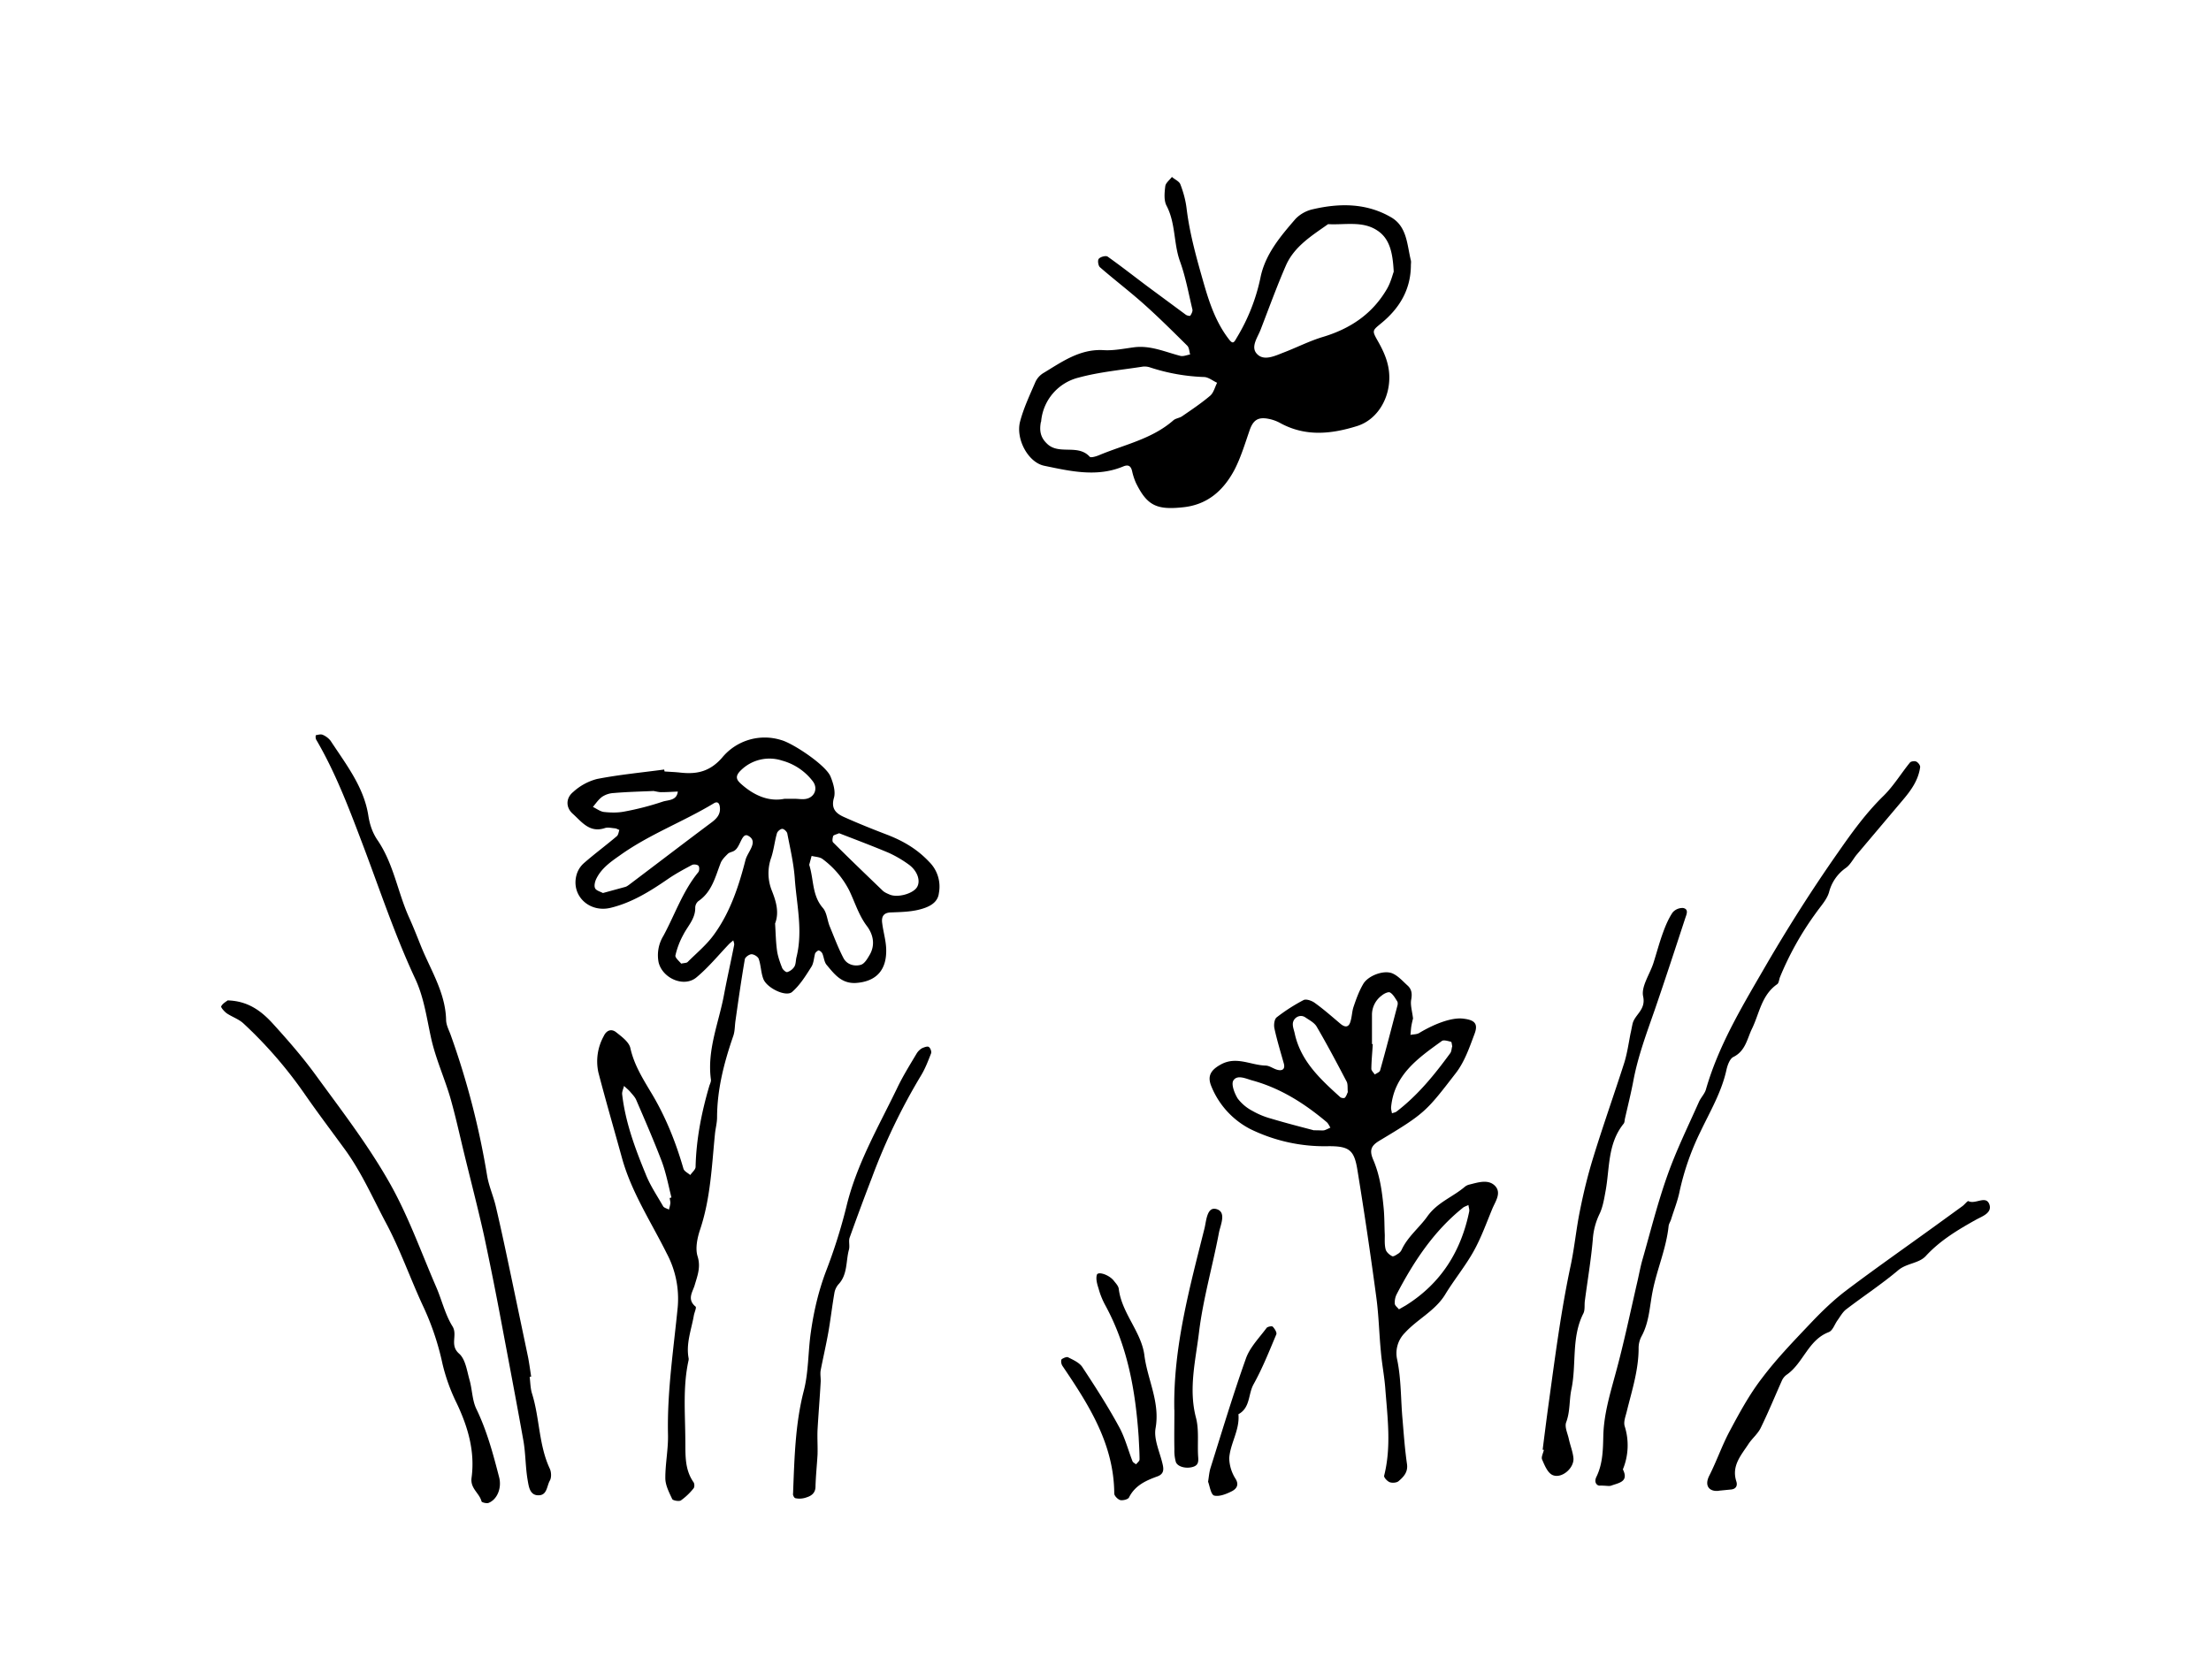 <?xml version="1.0" encoding="UTF-8" standalone="no"?>
<svg xmlns="http://www.w3.org/2000/svg" width="25" height="19" viewBox="0 0 25 19">
    <path d="M7.386 8.946c-.146.006-.298.01-.45.023a.258.258 0 0 0-.13.044c-.04.03-.07.075-.102.113.042.02.083.052.125.057.075.008.153.01.227-.004a3.17 3.17 0 0 0 .438-.113c.06-.02.159-.01.17-.114-.063.003-.126.007-.188.007-.028 0-.056-.008-.09-.014m.186 4.604.02-.006c-.034-.136-.06-.274-.108-.405-.09-.236-.191-.468-.291-.7-.014-.032-.042-.06-.066-.089-.021-.025-.048-.045-.071-.068-.007.032-.025.066-.021.096.036.313.145.608.264.897.05.13.13.247.199.368.01.018.043.025.066.038.006-.025.014-.05.016-.076 0-.018-.006-.038-.008-.056M8.87 9.034h.116c.037 0 .075.007.113.003.107-.01.157-.117.09-.203a.652.652 0 0 0-.346-.232.46.46 0 0 0-.466.11c-.072.07-.048.11.006.157.148.132.316.2.487.165m.617.39c-.034.014-.062.02-.066.031-.007.022-.014.06 0 .073.184.184.373.365.562.547.02.018.048.03.074.041.088.04.258-.006.308-.077.05-.072.01-.193-.096-.266a1.304 1.304 0 0 0-.22-.128c-.19-.08-.382-.152-.562-.222m-.723 1.02c.007.108.008.212.023.316.01.063.033.127.057.188.008.02.043.051.057.047a.148.148 0 0 0 .08-.06c.019-.03.016-.073.025-.109.075-.302 0-.6-.02-.899-.013-.168-.052-.333-.084-.5-.004-.02-.036-.052-.057-.052-.02 0-.054.028-.06.05-.026.09-.035.184-.064.273a.525.525 0 0 0 .006.375c.046.116.086.243.038.37m-1.063.456c.039-.008.064-.007.074-.019.1-.1.212-.192.294-.305.186-.254.283-.55.36-.85.024-.09.148-.205.033-.27-.076-.047-.088.12-.157.165-.023.017-.056.018-.076.037-.032.032-.068.067-.083.108-.06.156-.098.323-.25.427a.099.099 0 0 0-.036.073c.003.125-.084.208-.134.306a.906.906 0 0 0-.09.236c-.005.026.045.066.065.092M9.15 9.781c.053.166.03.343.153.486.046.051.05.138.078.208.05.121.096.245.156.36.038.074.125.098.198.076.044-.014.077-.076.104-.122.06-.114.03-.229-.04-.32-.091-.123-.132-.264-.196-.397a1.018 1.018 0 0 0-.301-.356c-.032-.025-.083-.025-.125-.036l-.027.1m-2.334.32.256-.07c.018-.006.033-.018.048-.029.31-.234.618-.47.93-.703.055-.042.097-.089.09-.164-.003-.042-.021-.077-.067-.05-.347.21-.732.352-1.064.59-.106.074-.214.15-.27.272-.013.03-.023.074-.01.1.012.026.057.037.087.053m.7-1.374c.056.004.114.006.17.012.188.022.337-.007.478-.167a.623.623 0 0 1 .67-.2c.132.036.5.28.556.41.03.073.06.17.04.241-.037.127.025.18.115.22.163.073.33.14.498.204.177.07.33.16.465.304a.393.393 0 0 1 .108.352c-.013.118-.127.163-.23.188-.1.024-.205.026-.31.03-.091.002-.112.053-.1.128.012.094.04.185.044.28.01.245-.114.376-.347.39-.16.007-.24-.102-.324-.202-.03-.033-.032-.087-.05-.13a.068.068 0 0 0-.042-.036c-.01 0-.033.02-.04.033-.015.051-.015.112-.045.156-.063.1-.128.204-.215.28-.07.062-.291-.046-.327-.15-.026-.07-.026-.15-.05-.22-.007-.027-.052-.055-.082-.056-.026 0-.072.033-.076.056-.04.232-.073.464-.106.697-.008.055-.006.113-.023.166-.104.3-.184.604-.185.925 0 .064-.018.127-.024.19-.036.362-.05.726-.167 1.077-.032.095-.057.213-.03.303.038.12.002.214-.03.321-.021.08-.095.165.008.25.013.01-.014.067-.02.103-.028.16-.091.317-.058.485a.093.093 0 0 1-.003.027c-.063.292-.037.587-.035.882.003.17-.012.338.092.488.013.016.014.058 0 .072a.702.702 0 0 1-.142.135c-.021.014-.09.001-.098-.015-.035-.075-.077-.155-.078-.234-.001-.168.035-.335.03-.503-.01-.48.063-.956.11-1.433a1.09 1.09 0 0 0-.125-.61c-.175-.352-.394-.684-.502-1.066-.09-.327-.185-.652-.27-.979a.589.589 0 0 1 .06-.41c.03-.066.085-.087.138-.047.064.051.149.112.164.183.04.18.133.332.223.483.17.277.288.572.377.88.008.028.05.048.077.071.02-.03.058-.06.06-.09.007-.31.066-.612.153-.91.007-.027.025-.056.02-.082-.045-.337.092-.646.15-.965.035-.186.077-.37.113-.554.003-.017-.005-.035-.01-.053-.015.014-.032.026-.048.042-.12.126-.232.263-.366.375-.14.12-.385.015-.43-.168a.42.42 0 0 1 .054-.3c.13-.24.218-.504.394-.719.014-.016.015-.058.003-.073-.011-.014-.053-.02-.073-.01-.09.048-.183.098-.268.156-.203.14-.413.272-.657.33-.24.055-.443-.14-.382-.37a.278.278 0 0 1 .085-.137c.12-.105.249-.2.37-.303.019-.015.022-.048.03-.072-.016-.005-.033-.017-.05-.018-.037-.003-.08-.014-.113-.003-.173.058-.262-.07-.362-.16-.081-.07-.083-.178.003-.248a.635.635 0 0 1 .269-.147c.25-.049.508-.073.76-.107l.004.021"/>
    <path d="M11.77 4.77c-.026.13.014.2.082.26.136.112.34-.008.47.136.013.013.072-.004.105-.018.286-.12.598-.182.84-.394.026-.023.07-.026.1-.047.108-.074.218-.148.317-.232.039-.034.053-.097.078-.146-.05-.023-.096-.062-.145-.065a2.19 2.19 0 0 1-.611-.108.195.195 0 0 0-.082-.01c-.243.038-.49.06-.726.124a.56.56 0 0 0-.426.5m3.987-1.696c-.011-.212-.043-.377-.19-.47-.166-.108-.365-.058-.552-.069-.184.13-.38.25-.476.465-.103.237-.192.482-.285.723-.035.094-.123.205-.038.285.077.075.196.018.293-.02.15-.057.295-.132.449-.178.312-.094.562-.263.725-.547.04-.07.06-.152.074-.19M15.953 3c-.001.273-.127.484-.332.653-.106.088-.11.083-.04.207.083.146.143.293.125.473-.02.213-.15.418-.36.485-.294.092-.587.123-.873-.035a.451.451 0 0 0-.134-.047c-.117-.022-.171.018-.21.132-.052.15-.098.304-.17.444-.125.235-.307.4-.592.426-.29.03-.398-.022-.523-.277a.703.703 0 0 1-.043-.132c-.014-.06-.043-.078-.102-.053-.297.123-.596.053-.89-.008-.184-.037-.326-.303-.275-.5.04-.153.11-.3.173-.447a.232.232 0 0 1 .094-.104c.209-.126.41-.273.679-.257.11.007.227-.017.34-.032.187-.025.353.052.527.097.034.008.073-.01.11-.016-.01-.034-.01-.077-.033-.1-.16-.158-.32-.318-.487-.467-.163-.146-.336-.277-.5-.42-.02-.018-.028-.079-.013-.095.018-.022.078-.039.1-.025.152.108.3.224.452.338l.433.32c.014.01.047.016.05.01.013-.02.028-.048.024-.069-.044-.184-.077-.37-.141-.546-.073-.204-.048-.428-.15-.625-.034-.062-.025-.15-.016-.224.004-.037.049-.07.075-.105.034.03.084.05.096.085.034.088.059.18.07.272.036.296.118.581.2.867.062.213.136.427.277.61.046.061.059.04.088-.012a2.16 2.16 0 0 0 .269-.677c.052-.268.227-.473.399-.672a.393.393 0 0 1 .197-.108c.302-.07.603-.07.88.09.184.105.182.312.226.49.004.017 0 .036 0 .054"/>
    <path d="M15.512 11.808h.01c-.005.094-.015.187-.016.28 0 .02.025.043.039.064.02-.014.056-.027.06-.046.068-.24.13-.483.194-.726.006-.018.008-.04 0-.055-.024-.037-.047-.08-.081-.1-.018-.012-.067.011-.092.032a.271.271 0 0 0-.113.216v.335m.908.027c-.005-.023-.007-.052-.014-.053-.035-.008-.084-.025-.105-.008-.266.192-.541.382-.573.752-.001.02.007.043.01.065.019-.007.038-.01.052-.02.242-.185.43-.418.607-.66.015-.02.015-.054.022-.076m-1.18.518c-.005-.047.002-.09-.013-.12-.11-.21-.22-.418-.338-.62-.026-.047-.085-.076-.131-.108-.06-.04-.141.007-.14.08 0 .035.016.073.023.11.07.31.29.511.513.713.01.01.045.015.052.007.018-.018.025-.046.033-.062m-.38.43c.076 0 .096.004.114 0 .025-.007.047-.02.07-.03-.014-.022-.024-.048-.045-.065-.25-.21-.522-.383-.843-.47-.07-.02-.167-.067-.21.003-.025.044.014.145.05.203a.5.5 0 0 0 .167.14.896.896 0 0 0 .207.086c.18.054.362.1.49.134m.959 2.024.077-.044c.397-.248.624-.61.717-1.06.006-.023-.006-.05-.008-.076-.023.012-.048.018-.066.034-.328.264-.554.608-.745.974a.205.205 0 0 0-.022.107c0 .022.029.042.047.065m.16-3.292a1.038 1.038 0 0 0-.02.09c-.005.033-.006.066-.01.098.035-.007.074-.005.1-.022.187-.112.374-.176.494-.162.135.015.176.058.128.18-.056.15-.11.306-.205.431-.34.441-.351.46-.865.768-.092.055-.12.104-.075.212.077.177.102.362.12.55.01.102.008.206.013.307 0 .055-.004.112.01.163.008.03.043.061.074.076.016.007.05-.018.074-.033a.109.109 0 0 0 .034-.043c.07-.148.2-.248.29-.375.112-.157.282-.216.418-.33a.13.13 0 0 1 .048-.027c.1-.024.217-.067.296.01.08.08.007.177-.028.261-.067.162-.127.33-.212.482-.095.17-.222.324-.323.491-.115.185-.313.276-.455.432a.326.326 0 0 0-.085.306c.046.226.039.452.06.676.014.168.026.335.05.501.013.091-.038.144-.095.193-.02.018-.07.023-.1.012-.027-.01-.07-.055-.063-.075.082-.326.038-.653.013-.98-.01-.14-.038-.279-.05-.419-.02-.205-.024-.413-.052-.618a51.172 51.172 0 0 0-.215-1.448c-.036-.216-.092-.262-.33-.26a1.907 1.907 0 0 1-.88-.194.94.94 0 0 1-.44-.483c-.05-.12-.003-.188.112-.25.173-.092.333.01.499.015.045 0 .086.034.132.047.063.018.092-.01.077-.068-.037-.132-.077-.262-.106-.395-.01-.04-.003-.106.024-.129a2.03 2.03 0 0 1 .305-.196c.03-.015.096.008.13.035.1.072.19.152.285.232.055.047.097.042.115-.025.017-.054.017-.113.035-.166.03-.089.063-.18.11-.259.056-.094.233-.16.33-.118.065.028.118.09.174.14.044.042.049.092.038.154-.012.06.01.13.02.213"/>
    <path d="M5.989 15.571c.008.064.008.133.028.194.086.277.074.577.2.846.017.037.02.1 0 .134-.035.061-.03.168-.13.166-.097 0-.108-.1-.12-.167-.026-.147-.023-.3-.048-.446-.081-.454-.168-.908-.253-1.36a38.603 38.603 0 0 0-.194-.969c-.07-.313-.15-.62-.226-.933-.051-.21-.097-.422-.157-.63-.067-.224-.165-.44-.215-.668-.05-.227-.08-.459-.181-.673-.222-.476-.388-.972-.572-1.462-.16-.422-.317-.848-.547-1.24a.084.084 0 0 1-.003-.048c.025-.005.056-.014.077-.005a.224.224 0 0 1 .09.068c.175.267.377.523.427.847.017.108.05.2.108.283.177.263.223.576.348.858.05.11.094.222.138.332.11.273.277.527.285.834 0 .064.036.124.057.187a9.05 9.05 0 0 1 .407 1.578c.02.12.073.235.1.355.062.264.118.53.174.796l.19.906c.013.071.023.143.034.215a.062.062 0 0 0-.018.003"/>
    <path d="M18.087 16.802c-.03 0-.067-.037-.036-.1.074-.152.074-.314.078-.47.007-.24.075-.464.137-.693.096-.35.17-.707.252-1.062.018-.08.033-.162.056-.24.09-.316.17-.636.28-.945.1-.283.234-.555.356-.83.022-.05.067-.093.08-.144.15-.52.433-.976.7-1.439.246-.42.507-.83.787-1.23.16-.23.32-.453.522-.65.113-.112.197-.252.297-.375.013-.015.055-.02.073-.01.02.01.046.043.042.064-.02.144-.1.257-.193.367l-.526.623c-.041.051-.072.115-.124.15a.48.48 0 0 0-.187.273c-.025.085-.095.158-.148.234a3.46 3.46 0 0 0-.407.727c-.01.027-.012.064-.03.078-.178.123-.201.328-.285.502-.056.114-.073.254-.212.322-.04.02-.066.092-.078.146-.055.251-.184.468-.293.697a2.956 2.956 0 0 0-.236.674c-.022.11-.064.213-.097.32-.008.026-.026.051-.028.077-.027.254-.131.486-.18.733-.035.173-.038.351-.126.512a.282.282 0 0 0-.033.134c0 .248-.076.48-.134.716-.013.054-.038.115-.024.165a.714.714 0 0 1-.02.49c.07.14-.045.152-.13.183-.024.01-.055 0-.133 0"/>
    <path d="M2.575 11.314c.235.007.385.125.513.266.167.184.333.374.48.576.287.394.587.783.828 1.206.218.38.364.797.539 1.2.062.145.099.305.18.436.064.1-.035.212.075.31.074.064.09.197.12.302.03.107.029.226.076.324.12.248.19.51.258.774.03.116-.018.25-.122.29-.023.007-.074-.007-.077-.017-.024-.096-.13-.146-.113-.269.04-.296-.04-.572-.167-.84a2.104 2.104 0 0 1-.162-.449 3.03 3.03 0 0 0-.226-.666c-.141-.306-.253-.627-.412-.925-.152-.285-.28-.583-.478-.85-.146-.2-.297-.4-.44-.606a4.89 4.89 0 0 0-.695-.802c-.052-.048-.127-.073-.187-.113-.028-.02-.07-.068-.064-.08.018-.034.058-.054.073-.067"/>
    <path d="M17.443 16.395c.022-.174.044-.349.068-.523.072-.52.138-1.04.248-1.556.045-.21.064-.426.108-.636.04-.2.089-.399.149-.593.11-.358.235-.71.35-1.068.033-.107.049-.22.07-.328.009-.038.015-.074.023-.11.024-.108.154-.158.12-.313-.023-.11.073-.246.115-.372.037-.116.068-.234.11-.349.029-.08.063-.16.109-.228a.147.147 0 0 1 .117-.05c.068.012.04.072.026.113-.114.348-.227.694-.346 1.04-.092.264-.19.525-.242.804-.027.142-.063.286-.095.427-.004.02-.003.041-.014.055-.186.23-.156.512-.207.775-.015.083-.03.17-.065.244a.781.781 0 0 0-.077.29c-.02.233-.06.465-.09.696-.006.047.003.1-.016.14-.138.27-.077.571-.135.855-.027.122-.013.252-.06.377-.02.054.017.127.03.19.016.073.045.143.052.215.01.114-.134.237-.236.192-.056-.025-.09-.11-.118-.175-.013-.028.012-.072.02-.11-.004 0-.01 0-.015-.002"/>
    <path d="M8.967 16.898c.016-.424.026-.795.12-1.163.057-.216.049-.449.082-.673.033-.233.086-.46.17-.683a6.1 6.1 0 0 0 .23-.727c.115-.484.364-.908.576-1.348.064-.134.144-.262.22-.39a.178.178 0 0 1 .06-.059c.023-.01.06-.025.076-.015.02.012.035.055.026.075-.033.085-.067.174-.115.252a6.868 6.868 0 0 0-.554 1.154c-.087.225-.17.45-.251.676-.014.041.004.093-.008.136-.036.132-.013.282-.12.394a.203.203 0 0 0-.045.1c-.025.145-.042.292-.067.436-.026.147-.06.292-.088.437-.007.045.004.092 0 .137-.01.18-.025.356-.035.535-.004.093.003.187 0 .28-.007.121-.02.242-.023.362-.001.07-.045.103-.1.12a.228.228 0 0 1-.127.01c-.024-.007-.032-.059-.027-.046"/>
    <path d="M19.436 16.86c-.1.013-.17-.048-.11-.169.085-.167.146-.347.235-.512.11-.206.223-.414.366-.598.168-.223.365-.425.558-.629.122-.128.253-.254.396-.362.329-.248.668-.485 1.002-.727l.306-.222c.025-.018.058-.062.068-.057.078.04.194-.067.235.032.04.101-.08.14-.147.177-.206.115-.406.234-.57.412-.077.084-.215.08-.311.16-.186.157-.39.291-.585.44-.042.03-.07.082-.102.127-.033.045-.054.117-.1.134-.234.09-.287.353-.477.483a.168.168 0 0 0-.052.065c-.08.18-.154.36-.24.536-.032.065-.094.116-.136.178-.083.128-.195.247-.14.423.017.048 0 .091-.064.095l-.132.013"/>
    <path d="M12.875 16.251c-.036-.52-.124-1.027-.38-1.494a.864.864 0 0 1-.073-.183c-.016-.05-.033-.108-.02-.155.01-.043.134-.005.19.063.023.03.054.06.058.095.034.277.257.486.29.753.035.274.179.528.126.823-.022.127.049.271.08.407.014.06.014.11-.058.137-.13.047-.254.102-.322.238-.01.022-.068.037-.1.03-.027-.008-.067-.048-.067-.074-.003-.549-.278-.988-.57-1.42-.01-.016-.023-.03-.027-.05-.005-.015-.005-.044.004-.05.02-.013.057-.03.072-.02.06.03.127.06.16.11.145.22.287.44.412.67.069.123.104.263.155.394.005.015.027.024.04.036.015-.018.04-.037.04-.055 0-.085-.006-.17-.01-.255"/>
    <path d="M13.278 15.945c-.013-.706.173-1.38.342-2.055.02-.083.027-.242.13-.217.123.03.05.18.033.267-.071.377-.18.75-.226 1.13-.038.316-.12.636-.034.964.037.14.014.297.025.445.004.054 0 .092-.057.11-.078.025-.178 0-.196-.056a.466.466 0 0 1-.016-.14c-.003-.149 0-.298 0-.448"/>
    <path d="M13.66 16.758c.01-.067.014-.114.028-.158.13-.413.254-.827.399-1.234.044-.127.15-.234.234-.347.01-.015.06-.025.07-.015.022.023.05.067.04.088-.08.19-.156.382-.256.562-.063.112-.036.267-.172.34.017.178-.093.33-.104.498a.455.455 0 0 0 .073.235c.044.073 0 .115-.041.137-.062.032-.144.065-.203.05-.037-.012-.05-.11-.068-.156"/>
</svg>
